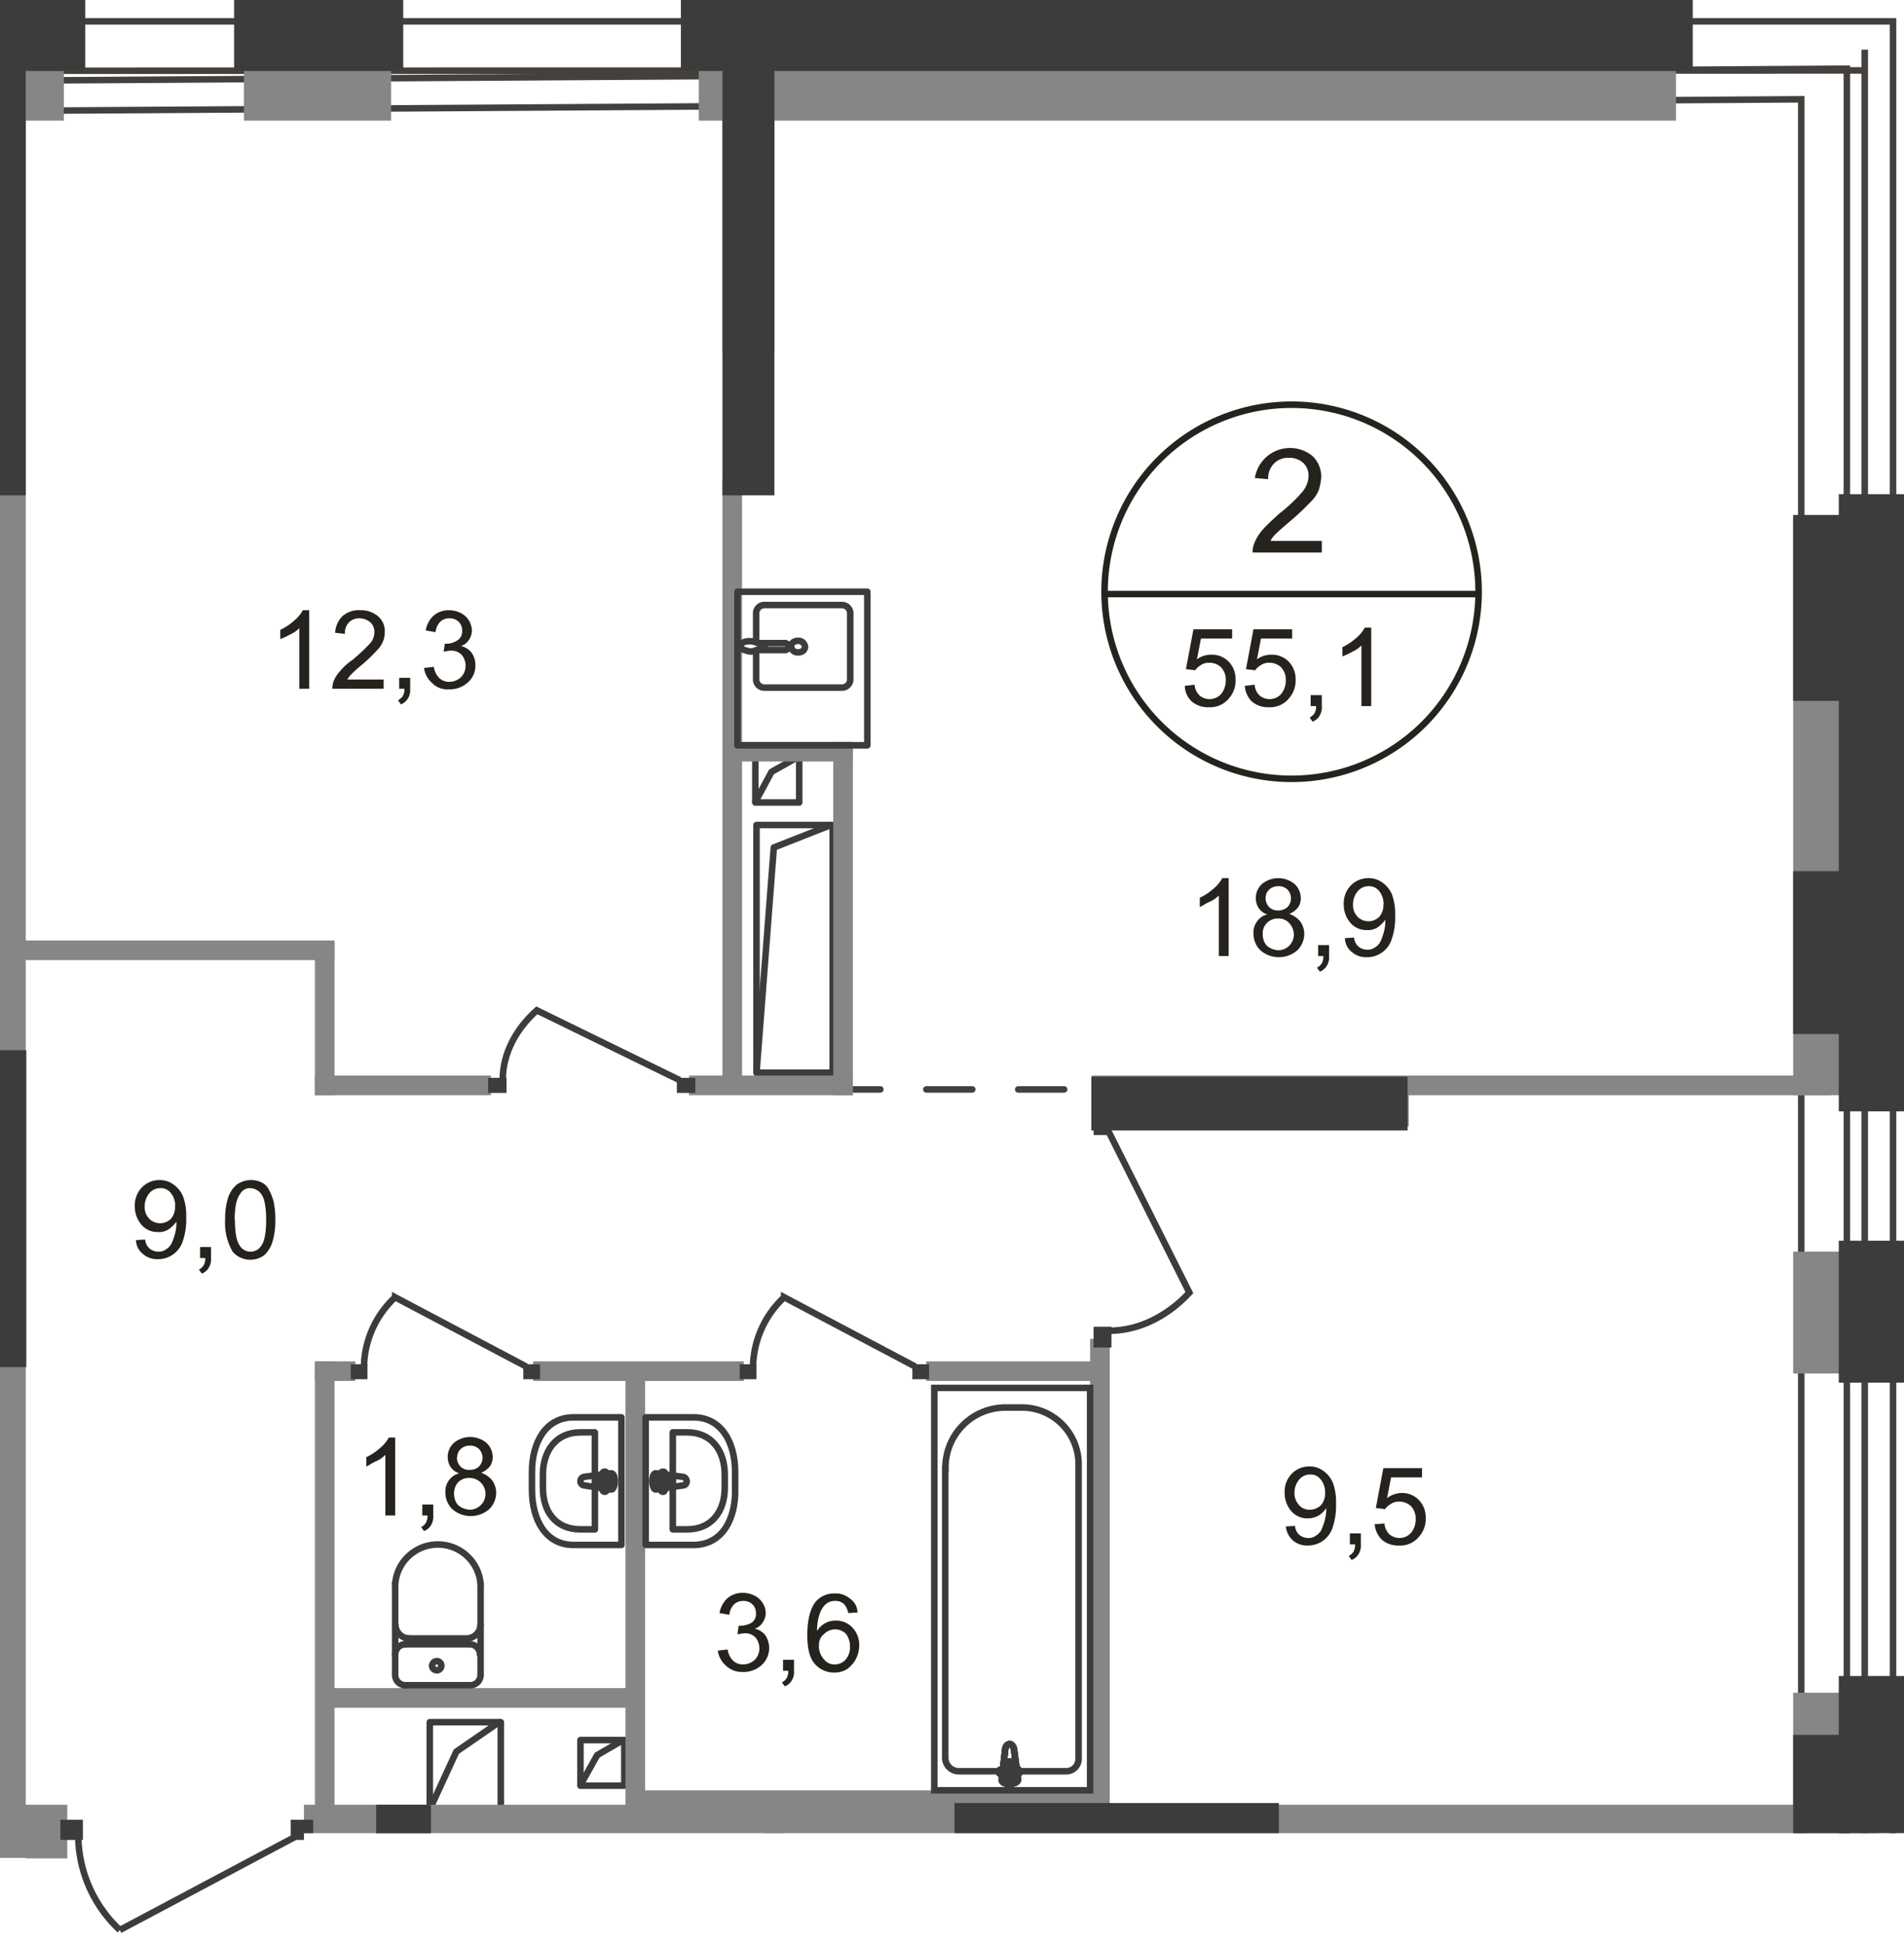 <svg id="Слой_1" data-name="Слой 1" xmlns="http://www.w3.org/2000/svg" xmlns:xlink="http://www.w3.org/1999/xlink" viewBox="0 0 329.86 336.72"><defs><style>.cls-1,.cls-10,.cls-11,.cls-13,.cls-2,.cls-5,.cls-6,.cls-7{fill:none;}.cls-1{opacity:0.4;}.cls-3{clip-path:url(#clip-path);}.cls-4{clip-path:url(#clip-path-2);}.cls-5,.cls-6{stroke:#44403d;}.cls-10,.cls-5{stroke-miterlimit:22.93;}.cls-10,.cls-11,.cls-13,.cls-5,.cls-6,.cls-7{stroke-width:1.13px;}.cls-6,.cls-7{stroke-linecap:round;stroke-linejoin:round;}.cls-6{stroke-dasharray:7.96 7.96;}.cls-10,.cls-11,.cls-7{stroke:#3c3c3b;}.cls-8{fill:#868686;}.cls-9{fill:#3c3c3b;}.cls-11,.cls-13{stroke-miterlimit:10;}.cls-12{fill:#26231e;}.cls-13{stroke:#26231e;}</style><clipPath id="clip-path"><polygon id="f204" class="cls-1" points="0 0 329.86 0 329.86 317.52 52.66 317.52 52.66 336.72 4.46 336.72 4.46 321.81 0 321.81 0 0"/></clipPath><clipPath id="clip-path-2"><polygon class="cls-2" points="-514.64 1080 329.86 1080 329.86 0 -513.24 0 -514.26 468.9 -514.64 1080"/></clipPath></defs><g class="cls-3"><g class="cls-4"><g id="Слой_1-2" data-name="Слой 1-2"><g id="Layer_2" data-name="Layer 2"><polygon class="cls-5" points="-268.94 12.3 -268.94 400.2 -265.74 395.5 -265.74 15.7 319.96 11.9 319.96 1029.7 323.06 1029.7 323.06 8.6 323.06 12.2 -268.94 12.3"/><polygon class="cls-5" points="312.06 3.7 -260.94 3.7 -276.64 3.7 -276.84 3.7 -276.84 408.2 -260.94 408.2 -260.94 20.9 312.06 17.2 312.06 1059.5 327.96 1059.5 327.96 17.2 327.96 3.7 312.06 3.7"/><line class="cls-6" x1="144.56" y1="188.7" x2="196.76" y2="188.7"/><polyline class="cls-7" points="74.46 313.4 79.06 303.4 86.46 298.3"/><rect class="cls-7" x="74.46" y="298.3" width="12.3" height="15.1"/><polyline class="cls-7" points="131.06 185.8 134.06 146.8 143.96 142.9"/><rect class="cls-7" x="131.06" y="142.9" width="13.2" height="42.9"/><polyline class="cls-7" points="100.56 309.2 103.46 304 107.96 301.4"/><rect class="cls-7" x="100.56" y="301.4" width="7.6" height="7.9"/><polyline class="cls-7" points="130.86 138.9 133.66 133.7 138.26 131.1"/><rect class="cls-7" x="130.86" y="131.1" width="7.6" height="7.9"/><rect class="cls-8" x="310.66" y="293.2" width="14.8" height="39.8"/><rect class="cls-9" x="318.56" y="290.3" width="11.3" height="46"/><rect class="cls-8" x="121.06" y="4.9" width="169.3" height="16"/><rect class="cls-9" x="117.96" width="175.3" height="12.3"/><rect class="cls-8" x="310.66" y="216.8" width="14.8" height="21.1"/><rect class="cls-9" x="318.56" y="214.9" width="11.3" height="24.6"/><rect class="cls-8" x="-28.14" y="4.9" width="39.2" height="16"/><rect class="cls-9" x="-30.74" width="45.5" height="12.3"/><rect class="cls-8" x="42.26" y="4.9" width="25.5" height="16"/><rect class="cls-9" x="40.56" width="29.3" height="12.3"/><rect class="cls-8" x="310.66" y="89.6" width="14.8" height="100.1"/><rect class="cls-9" x="318.56" y="85.6" width="11.3" height="106.9"/><rect class="cls-8" x="188.86" y="231.9" width="3.4" height="85.2"/><rect class="cls-8" x="108.36" y="237.5" width="3.4" height="79.6"/><rect class="cls-8" x="54.56" y="235.8" width="3.4" height="81.3"/><rect class="cls-8" x="132.26" y="315.8" width="3.4" height="31.6"/><rect class="cls-8" x="54.56" y="235.8" width="7" height="3.4"/><rect class="cls-8" x="92.36" y="235.8" width="36.5" height="3.4"/><rect class="cls-8" x="54.96" y="292.4" width="54.9" height="3.4"/><rect class="cls-8" x="109.96" y="310.1" width="81.3" height="3.4"/><rect class="cls-8" x="160.46" y="235.8" width="30.5" height="3.4"/><rect class="cls-8" x="0.76" y="162.9" width="57.2" height="3.4"/><rect class="cls-8" x="-4.54" y="12.2" width="9" height="330.7"/><rect class="cls-8" x="125.16" y="12.2" width="9" height="48.9"/><rect class="cls-8" x="189.16" y="186.3" width="54.9" height="8.8"/><rect class="cls-8" x="52.66" y="312.6" width="260.6" height="9.3"/><rect class="cls-8" x="-2.34" y="312.6" width="14" height="9.3"/><rect class="cls-8" x="65.06" y="312.6" width="9.5" height="132.6"/><rect class="cls-8" x="65.16" y="312.6" width="9.5" height="37.4"/><rect class="cls-8" x="190.56" y="186.3" width="126.6" height="3.4"/><rect class="cls-8" x="119.36" y="186.3" width="28.3" height="3.4"/><rect class="cls-8" x="126.56" y="128.5" width="21.2" height="3.4"/><rect class="cls-8" x="54.56" y="186.3" width="30.5" height="3.4"/><rect class="cls-8" x="54.56" y="163.1" width="3.4" height="26.6"/><rect class="cls-8" x="125.16" y="83" width="3.4" height="106.6"/><rect class="cls-8" x="144.36" y="128.5" width="3.4" height="61.2"/><rect class="cls-9" x="310.66" y="300.5" width="9.7" height="35.9"/><rect class="cls-9" x="310.66" y="150.9" width="9.7" height="28.2"/><rect class="cls-9" x="310.66" y="89.2" width="9.7" height="32.2"/><rect class="cls-9" x="-5.04" y="181.9" width="9.6" height="54.9"/><rect class="cls-9" x="-4.54" y="10.5" width="9" height="75.3"/><rect class="cls-9" x="125.16" y="10.5" width="9" height="75.3"/><rect class="cls-9" x="165.36" y="312.3" width="56.2" height="9.5"/><rect class="cls-9" x="189.06" y="186.5" width="54.8" height="9.3"/><rect class="cls-9" x="65.16" y="312.6" width="9.5" height="37.4"/><rect class="cls-9" x="189.46" y="193" width="3.1" height="3.6"/><rect class="cls-9" x="189.46" y="229.8" width="3.1" height="3.6"/><path class="cls-10" d="M192.06,196l14,27.9c-3.8,4.1-8.8,6.6-13.9,6.6"/><rect class="cls-9" x="50.36" y="315.2" width="3.9" height="3.5"/><rect class="cls-9" x="10.46" y="315.2" width="3.9" height="3.5"/><path class="cls-10" d="M51.06,318.2l-30.3,16.1a22.61,22.61,0,0,1-7.2-16"/><rect class="cls-9" x="90.66" y="236.3" width="2.9" height="2.6"/><rect class="cls-9" x="60.76" y="236.3" width="2.9" height="2.6"/><path class="cls-10" d="M91.16,236.7l-22.7-12a16.86,16.86,0,0,0-5.4,11.9"/><rect class="cls-9" x="158.06" y="236.3" width="2.9" height="2.6"/><rect class="cls-9" x="128.16" y="236.3" width="2.9" height="2.6"/><path class="cls-10" d="M158.56,236.7l-22.7-12a16.86,16.86,0,0,0-5.4,11.9"/><rect class="cls-9" x="117.26" y="186.7" width="3.2" height="2.6"/><rect class="cls-9" x="84.56" y="186.7" width="3.2" height="2.6"/><path class="cls-10" d="M117.76,187.1,93,175c-3.7,3.3-5.9,7.6-5.9,12"/><path class="cls-7" d="M83.26,290.1a1.79,1.79,0,0,1-1.78,1.8h0"/><line class="cls-7" x1="83.26" y1="290" x2="83.26" y2="274.3"/><path class="cls-7" d="M68.46,274.4a7.42,7.42,0,0,1,14.8,0"/><line class="cls-7" x1="68.46" y1="274.2" x2="68.46" y2="289.9"/><path class="cls-7" d="M70.26,291.9a1.78,1.78,0,0,1-1.8-1.78v0"/><line class="cls-7" x1="70.06" y1="291.9" x2="81.16" y2="291.9"/><path class="cls-7" d="M75.66,289.3a.78.78,0,0,1-.8-.78v0a.86.86,0,0,1,.8-.8.8.8,0,0,1,0,1.6Z"/><path class="cls-7" d="M68.46,286.6a1.79,1.79,0,0,1,1.78-1.8h0"/><line class="cls-7" x1="70.06" y1="284.8" x2="81.16" y2="284.8"/><path class="cls-7" d="M81.36,284.8a1.79,1.79,0,0,1,1.8,1.78v0"/><path class="cls-7" d="M83.26,281.4a2.46,2.46,0,0,1-2.5,2.4"/><line class="cls-7" x1="80.56" y1="283.8" x2="70.76" y2="283.8"/><path class="cls-7" d="M71,283.8a2.46,2.46,0,0,1-2.5-2.4"/><path class="cls-7" d="M99.36,267.6h8.3V245.5h-8.3c-4.8,0-7.2,4.3-7.2,9.5v3C92.16,263.3,94.56,267.6,99.36,267.6Z"/><path class="cls-7" d="M100.56,264.9h2.5V248.1h-2.5c-4.3,0-6.5,3.3-6.5,7.3v2.3C94.06,261.7,96.16,264.9,100.56,264.9Z"/><path class="cls-7" d="M101.26,257.3l4.6.7c.8.1.9-2.9,0-2.8l-4.6.6a.77.77,0,0,0-.7.8A.74.74,0,0,0,101.26,257.3Z"/><path class="cls-7" d="M104.76,258.4h0a.44.44,0,0,0,.4-.4v-1h.9a.4.4,0,0,0,.4-.4.41.41,0,0,0-.4-.4h-.9v-.9a.4.4,0,0,0-.8,0v.9h-.9a.4.4,0,0,0-.4.4.39.39,0,0,0,.39.4h.91v.9A.45.45,0,0,0,104.76,258.4Z"/><path class="cls-7" d="M120.16,267.6h-8.3V245.5h8.3c4.8,0,7.2,4.3,7.2,9.5v3C127.46,263.3,125,267.6,120.16,267.6Z"/><path class="cls-7" d="M119.06,264.9h-2.5V248.1h2.5c4.3,0,6.5,3.3,6.5,7.3v2.3C125.56,261.7,123.36,264.9,119.06,264.9Z"/><path class="cls-7" d="M118.26,257.3l-4.6.7c-.8.1-.9-2.9,0-2.8l4.6.6a.77.77,0,0,1,.7.8.68.68,0,0,1-.66.7Z"/><path class="cls-7" d="M114.86,258.4h0a.42.42,0,0,1-.4-.4v-1h-.9a.4.4,0,0,1,0-.8h.9v-.9a.4.4,0,0,1,.8,0v.9h.9a.4.4,0,0,1,0,.8h-.9v.9C115.16,258.2,115.06,258.4,114.86,258.4Z"/><rect class="cls-10" x="161.86" y="240.4" width="27" height="69.7"/><path class="cls-10" d="M163.76,254.4v50a2.35,2.35,0,0,0,2.3,2.4h18.7a2.14,2.14,0,0,0,2.1-2.18V253.8a9.82,9.82,0,0,0-9.6-10H174a10.4,10.4,0,0,0-10.2,10.6Z"/><path class="cls-11" d="M175.66,302.9l.7,5.3c.1,1-3,1.1-2.8,0l.6-5.3c.1-.4.3-.8.8-.8.3,0,.6.4.7.8"/><path class="cls-10" d="M175.66,302.9l.7,5.3c.1,1-3,1.1-2.8,0l.6-5.3c.1-.4.3-.8.8-.8C175.26,302.1,175.56,302.5,175.66,302.9Z"/><path class="cls-10" d="M175.66,302.9l.7,5.3c.1,1-3,1.1-2.8,0l.6-5.3c.1-.4.3-.8.8-.8C175.26,302.1,175.56,302.5,175.66,302.9Z"/><path class="cls-7" d="M175.66,302.9l.7,5.3c.1,1-3,1.1-2.8,0l.6-5.3c.1-.4.3-.8.8-.8C175.26,302.1,175.56,302.5,175.66,302.9Z"/><path class="cls-11" d="M176.66,306.9h0a.44.44,0,0,1-.4.4h-1v1a.4.4,0,1,1-.8,0v-1h-1a.4.4,0,0,1-.4-.4.39.39,0,0,1,.39-.4h1v-1a.4.4,0,0,1,.8,0v1h1a.37.37,0,0,1,.4.34v.06"/><path class="cls-7" d="M176.66,306.9h0a.44.44,0,0,1-.4.4h-1v1a.4.4,0,1,1-.8,0v-1h-1a.4.4,0,0,1-.4-.4.39.39,0,0,1,.39-.4h1v-1a.4.4,0,0,1,.8,0v1h1a.37.37,0,0,1,.4.34Z"/><path class="cls-7" d="M176.66,306.9h0a.44.44,0,0,1-.4.4h-1v1a.4.4,0,1,1-.8,0v-1h-1a.4.4,0,0,1-.4-.4.39.39,0,0,1,.39-.4h1v-1a.4.4,0,0,1,.8,0v1h1a.37.37,0,0,1,.4.34Z"/><path class="cls-7" d="M176.66,306.9h0a.44.44,0,0,1-.4.4h-1v1a.4.4,0,1,1-.8,0v-1h-1a.4.4,0,0,1-.4-.4.39.39,0,0,1,.39-.4h1v-1a.4.4,0,0,1,.8,0v1h1a.37.37,0,0,1,.4.34Z"/><path class="cls-7" d="M131,112.8v5a1.43,1.43,0,0,0,1.5,1.3h13.3a1.45,1.45,0,0,0,1.5-1.3V106.1a1.45,1.45,0,0,0-1.5-1.3h-13.3a1.43,1.43,0,0,0-1.5,1.3v5.1"/><path class="cls-10" d="M138.26,111c-.7,0-1.2.4-1.2,1a1.13,1.13,0,0,0,1.2,1c.7,0,1.2-.4,1.2-1A1.13,1.13,0,0,0,138.26,111Z"/><path class="cls-10" d="M131.46,111.4h4.4a.61.61,0,1,1,.22,1.2.81.81,0,0,1-.22,0h-4.4"/><path class="cls-10" d="M130.76,112.7c.6-.2,1-.3,1.2-.4a.79.79,0,0,1,.4-.1.1.1,0,0,0,.1-.1V112h0v-.2a.1.1,0,0,0-.1-.1c-.1,0-.3-.1-.4-.1l-1.2-.4a3.16,3.16,0,0,0-1.4-.1c-.6.1-1.1.4-1.1.8s.5.7,1.1.8A1.71,1.71,0,0,0,130.76,112.7Z"/><rect class="cls-7" x="127.76" y="102.5" width="22.5" height="26.6"/><path class="cls-12" d="M124.36,285.9l1.7-.2a3.42,3.42,0,0,0,1,2,2.51,2.51,0,0,0,1.7.6,3,3,0,0,0,2-.8,2.8,2.8,0,0,0,.8-2,2.93,2.93,0,0,0-.7-1.9,2.49,2.49,0,0,0-1.9-.7,6.83,6.83,0,0,0-1.2.2l.2-1.5h.3a4.11,4.11,0,0,0,1.9-.5,1.78,1.78,0,0,0,.8-1.7,2,2,0,0,0-.6-1.5,2.13,2.13,0,0,0-1.6-.6,2.25,2.25,0,0,0-1.6.6,3,3,0,0,0-.8,1.8l-1.7-.3a4.4,4.4,0,0,1,1.4-2.6,4,4,0,0,1,2.7-.9,4.52,4.52,0,0,1,2,.5,3.58,3.58,0,0,1,1.4,1.3,3.4,3.4,0,0,1,.5,1.7,3,3,0,0,1-.5,1.6,2.59,2.59,0,0,1-1.4,1.1,3.27,3.27,0,0,1,1.8,1.1,4,4,0,0,1-.6,5.2,4.62,4.62,0,0,1-3.3,1.2,4,4,0,0,1-2.9-1.1A4.15,4.15,0,0,1,124.36,285.9Z"/><path class="cls-12" d="M135.66,289.4v-1.9h1.9v1.9a2.83,2.83,0,0,1-.4,1.7,2.4,2.4,0,0,1-1.2,1l-.5-.7a1.81,1.81,0,0,0,.8-.7,2.27,2.27,0,0,0,.3-1.3Z"/><path class="cls-12" d="M148.56,279.3l-1.6.1a3.79,3.79,0,0,0-.6-1.4,2.05,2.05,0,0,0-1.7-.7,2.32,2.32,0,0,0-1.4.4,3.66,3.66,0,0,0-1.2,1.7,8.37,8.37,0,0,0-.5,3.1,3.7,3.7,0,0,1,3.3-1.8,3.81,3.81,0,0,1,2.8,1.2,4.31,4.31,0,0,1,1.2,3.1,5.4,5.4,0,0,1-.6,2.4,5.11,5.11,0,0,1-1.5,1.7,4,4,0,0,1-2.2.6,4.31,4.31,0,0,1-3.4-1.5c-.9-1-1.3-2.7-1.3-5,0-2.6.5-4.5,1.4-5.7a4.19,4.19,0,0,1,3.4-1.5,3.74,3.74,0,0,1,2.6.9A2.93,2.93,0,0,1,148.56,279.3Zm-6.7,5.8a3.58,3.58,0,0,0,1.4,2.8,2.32,2.32,0,0,0,1.4.4,2.53,2.53,0,0,0,1.8-.8,3.23,3.23,0,0,0,.8-2.3,3.63,3.63,0,0,0-.7-2.2,2.66,2.66,0,0,0-3.76,0l0,0a2.31,2.31,0,0,0-.9,2.1Z"/><path class="cls-12" d="M222.76,264.4l1.6-.1a2.22,2.22,0,0,0,.8,1.6,2.46,2.46,0,0,0,1.5.5,2,2,0,0,0,1.3-.4,2.59,2.59,0,0,0,.9-.9,9.06,9.06,0,0,0,.6-1.6,6.78,6.78,0,0,0,.3-2v-.3a4,4,0,0,1-1.3,1.3,3.85,3.85,0,0,1-1.9.5,3.62,3.62,0,0,1-2.8-1.2,4.77,4.77,0,0,1-1.2-3.2,4.43,4.43,0,0,1,1.2-3.3,4.19,4.19,0,0,1,3-1.3,4,4,0,0,1,2.4.7,4.85,4.85,0,0,1,1.7,2,9.48,9.48,0,0,1,.6,3.8,11.43,11.43,0,0,1-.6,4.1,4.46,4.46,0,0,1-4.3,3.1,3.74,3.74,0,0,1-2.6-.9A3.87,3.87,0,0,1,222.76,264.4Zm6.8-5.9a3.39,3.39,0,0,0-.8-2.3,2.17,2.17,0,0,0-1.8-.8,2.44,2.44,0,0,0-1.9.9,3.56,3.56,0,0,0-.8,2.3,3,3,0,0,0,.8,2.1,2.37,2.37,0,0,0,1.9.8,2.78,2.78,0,0,0,1.9-.8A3.07,3.07,0,0,0,229.56,258.5Z"/><path class="cls-12" d="M233.86,267.5v-1.9h1.9v1.9a2.83,2.83,0,0,1-.4,1.7,2.4,2.4,0,0,1-1.2,1l-.5-.7a1.81,1.81,0,0,0,.8-.7,2.27,2.27,0,0,0,.3-1.3Z"/><path class="cls-12" d="M238.16,264l1.7-.1a2.84,2.84,0,0,0,.9,1.9,2.7,2.7,0,0,0,3.7-.3,3.66,3.66,0,0,0,.8-2.4,3.12,3.12,0,0,0-.8-2.2,2.87,2.87,0,0,0-2.1-.8,2.32,2.32,0,0,0-1.4.4,3,3,0,0,0-1,.9l-1.6-.2,1.3-6.9h6.7v1.6H241l-.7,3.6a4.26,4.26,0,0,1,2.5-.9,4.06,4.06,0,0,1,3,1.2,4.31,4.31,0,0,1,1.2,3.1,4.61,4.61,0,0,1-1.1,3.2,4.17,4.17,0,0,1-3.5,1.6,4.36,4.36,0,0,1-3-1A4.22,4.22,0,0,1,238.16,264Z"/><path class="cls-12" d="M23.56,214.8l1.6-.1a2.22,2.22,0,0,0,.8,1.6,2.46,2.46,0,0,0,1.5.5,2,2,0,0,0,1.3-.4,2.59,2.59,0,0,0,.9-.9,9.06,9.06,0,0,0,.6-1.6,6.78,6.78,0,0,0,.3-2v-.3a5.53,5.53,0,0,1-1.3,1.3,3,3,0,0,1-1.9.5,3.62,3.62,0,0,1-2.8-1.2,4.77,4.77,0,0,1-1.2-3.2,4.43,4.43,0,0,1,1.2-3.3,4.19,4.19,0,0,1,3-1.3,4,4,0,0,1,2.4.7,4.85,4.85,0,0,1,1.7,2,9.48,9.48,0,0,1,.6,3.8,11.43,11.43,0,0,1-.6,4.1,4.46,4.46,0,0,1-4.3,3.1,3.74,3.74,0,0,1-2.6-.9A3.13,3.13,0,0,1,23.56,214.8Zm6.8-5.9a3.56,3.56,0,0,0-.8-2.3,2.17,2.17,0,0,0-1.8-.8,2.44,2.44,0,0,0-1.9.9,3.56,3.56,0,0,0-.8,2.3,2.87,2.87,0,0,0,.8,2.1,2.66,2.66,0,0,0,3.76,0l0,0a3.07,3.07,0,0,0,.7-2.2Z"/><path class="cls-12" d="M34.66,217.9V216h1.9v1.9a2.83,2.83,0,0,1-.4,1.7,2.4,2.4,0,0,1-1.2,1l-.5-.7a1.81,1.81,0,0,0,.8-.7,2.27,2.27,0,0,0,.3-1.3Z"/><path class="cls-12" d="M39,211.3a12.53,12.53,0,0,1,.5-3.8,5.13,5.13,0,0,1,1.5-2.3,4.28,4.28,0,0,1,4.3-.4,2.74,2.74,0,0,1,1.3,1.3,9.39,9.39,0,0,1,.8,2,14.34,14.34,0,0,1,.3,3.2,12.53,12.53,0,0,1-.5,3.8,5.27,5.27,0,0,1-1.4,2.3,4.09,4.09,0,0,1-2.4.8,4,4,0,0,1-3.1-1.4A9.9,9.9,0,0,1,39,211.3Zm1.7,0c0,2.2.3,3.7.8,4.4a2.19,2.19,0,0,0,3,.81,2.25,2.25,0,0,0,.81-.81c.5-.7.8-2.2.8-4.4s-.3-3.7-.8-4.4a2.42,2.42,0,0,0-1.9-1.1,1.89,1.89,0,0,0-1.8,1Q40.66,208,40.66,211.3Z"/><path class="cls-12" d="M68.46,262.5h-1.7V252a5,5,0,0,1-1.6,1.1c-.7.3-1.2.7-1.7.9v-1.6a9.86,9.86,0,0,0,2.4-1.6,6.19,6.19,0,0,0,1.5-1.8h1.1Z"/><path class="cls-12" d="M73.16,262.5v-1.9h1.9v1.9a2.83,2.83,0,0,1-.4,1.7,2.4,2.4,0,0,1-1.2,1l-.5-.7a1.81,1.81,0,0,0,.8-.7,2.27,2.27,0,0,0,.3-1.3Z"/><path class="cls-12" d="M79.56,255.2a3,3,0,0,1-1.5-1.1,3.29,3.29,0,0,1,.6-4.2,4.43,4.43,0,0,1,5.6,0,3.39,3.39,0,0,1,1.1,2.5,2.78,2.78,0,0,1-.5,1.6,3.71,3.71,0,0,1-1.5,1.1,4.3,4.3,0,0,1,1.9,1.3,3.77,3.77,0,0,1,.7,2.1,4,4,0,0,1-1.2,2.9,4.87,4.87,0,0,1-6.4,0,4,4,0,0,1-1.2-2.9,3.19,3.19,0,0,1,.7-2.2A3,3,0,0,1,79.56,255.2Zm-.9,3.5a3.39,3.39,0,0,0,.3,1.4,2,2,0,0,0,1,1,3.28,3.28,0,0,0,1.4.4,2.75,2.75,0,0,0,0-5.5h-.14a2.56,2.56,0,0,0-1.9.8A2.93,2.93,0,0,0,78.66,258.7Zm.5-6.3a2.25,2.25,0,0,0,.6,1.6,2.1,2.1,0,0,0,1.6.6A2.27,2.27,0,0,0,83,254a2.18,2.18,0,0,0,0-3,2.13,2.13,0,0,0-1.6-.6,2.25,2.25,0,0,0-1.6.6,2,2,0,0,0-.6,1.4Z"/><path class="cls-12" d="M53.56,119.3h-1.7V108.8a5,5,0,0,1-1.6,1.1,12.51,12.51,0,0,1-1.7.8v-1.6a9.86,9.86,0,0,0,2.4-1.6,6.19,6.19,0,0,0,1.5-1.8h1.1Z"/><path class="cls-12" d="M66.46,117.7v1.6h-8.9a4.86,4.86,0,0,1,.2-1.2,5.67,5.67,0,0,1,1.1-1.8,11.31,11.31,0,0,1,2.2-2,31.76,31.76,0,0,0,3-2.8,2.91,2.91,0,0,0,.8-2,2.19,2.19,0,0,0-.7-1.7,2.91,2.91,0,0,0-1.8-.7,2.47,2.47,0,0,0-1.9.7,2.55,2.55,0,0,0-.7,2l-1.7-.2a4.35,4.35,0,0,1,1.3-2.9,4.26,4.26,0,0,1,3.1-1,4.52,4.52,0,0,1,3.1,1.1,3.36,3.36,0,0,1,1.1,2.7,4.59,4.59,0,0,1-.3,1.6,5.19,5.19,0,0,1-1.1,1.6,29.8,29.8,0,0,1-2.5,2.4,21.94,21.94,0,0,0-1.9,1.7,5.06,5.06,0,0,0-.7.9Z"/><path class="cls-12" d="M69.16,119.3v-1.9h1.9v1.9a2.83,2.83,0,0,1-.4,1.7,2.4,2.4,0,0,1-1.2,1l-.5-.7a2.83,2.83,0,0,0,.8-.7,2.27,2.27,0,0,0,.3-1.3Z"/><path class="cls-12" d="M73.46,115.7l1.7-.2a3.42,3.42,0,0,0,1,2,2.51,2.51,0,0,0,1.7.6,3,3,0,0,0,2-.8,2.8,2.8,0,0,0,.8-2,2.93,2.93,0,0,0-.7-1.9,2.49,2.49,0,0,0-1.9-.7,6.83,6.83,0,0,0-1.2.2l.2-1.4h.3a3.32,3.32,0,0,0,1.9-.6,1.78,1.78,0,0,0,.8-1.7,2,2,0,0,0-.6-1.5,2.13,2.13,0,0,0-1.6-.6,2.25,2.25,0,0,0-1.6.6,3,3,0,0,0-.8,1.8l-1.7-.3a4.4,4.4,0,0,1,1.4-2.6,4,4,0,0,1,2.7-.9,4.52,4.52,0,0,1,2,.5,3.58,3.58,0,0,1,1.4,1.3,3.77,3.77,0,0,1,.5,1.7,3,3,0,0,1-.5,1.6,2.59,2.59,0,0,1-1.4,1.1,3.27,3.27,0,0,1,1.8,1.1,3.63,3.63,0,0,1,.7,2.2,3.82,3.82,0,0,1-1.3,3,4.62,4.62,0,0,1-3.3,1.2,3.62,3.62,0,0,1-2.9-1.1A4.15,4.15,0,0,1,73.46,115.7Z"/><path class="cls-12" d="M229,93.5v2.2H217a4.37,4.37,0,0,1,.3-1.6,7.89,7.89,0,0,1,1.5-2.4c.7-.8,1.7-1.7,2.9-2.8a25.25,25.25,0,0,0,4-3.8,4.36,4.36,0,0,0,1-2.7,3,3,0,0,0-.9-2.2,3.48,3.48,0,0,0-2.5-.9,3.4,3.4,0,0,0-2.6,1,3.66,3.66,0,0,0-1,2.7l-2.3-.2a6.16,6.16,0,0,1,10-3.8,4.92,4.92,0,0,1,1.5,3.6,9.59,9.59,0,0,1-.4,2.2A5.83,5.83,0,0,1,227,87a41.11,41.11,0,0,1-3.4,3.2c-1.3,1.1-2.2,1.9-2.6,2.3a4.6,4.6,0,0,0-.9,1.2H229Z"/><path class="cls-12" d="M205.26,118.8l1.7-.2a2.84,2.84,0,0,0,.9,1.9,2.7,2.7,0,0,0,3.7-.3,3.66,3.66,0,0,0,.8-2.4,3.12,3.12,0,0,0-.8-2.2,2.87,2.87,0,0,0-2.1-.8,2.32,2.32,0,0,0-1.4.4,3,3,0,0,0-1,.9l-1.6-.2,1.3-6.9h6.7v1.6h-5.4l-.7,3.6a4.14,4.14,0,0,1,2.5-.8,4.06,4.06,0,0,1,3,1.2,4.31,4.31,0,0,1,1.2,3.1,4.61,4.61,0,0,1-1.1,3.2,4.17,4.17,0,0,1-3.5,1.6,4.36,4.36,0,0,1-3-1A3.78,3.78,0,0,1,205.26,118.8Z"/><path class="cls-12" d="M215.66,118.8l1.7-.2a2.84,2.84,0,0,0,.9,1.9,2.7,2.7,0,0,0,3.7-.3,3.66,3.66,0,0,0,.8-2.4,3.12,3.12,0,0,0-.8-2.2,2.87,2.87,0,0,0-2.1-.8,2.32,2.32,0,0,0-1.4.4,3,3,0,0,0-1,.9l-1.6-.2,1.3-6.9h6.7v1.6h-5.4l-.7,3.6a4.14,4.14,0,0,1,2.5-.8,4.06,4.06,0,0,1,3,1.2,4.31,4.31,0,0,1,1.2,3.1,4.61,4.61,0,0,1-1.1,3.2,4.17,4.17,0,0,1-3.5,1.6,4.36,4.36,0,0,1-3-1A4.22,4.22,0,0,1,215.66,118.8Z"/><path class="cls-12" d="M227.06,122.3v-1.9H229v1.9a2.83,2.83,0,0,1-.4,1.7,2.4,2.4,0,0,1-1.2,1l-.5-.7a2.83,2.83,0,0,0,.8-.7,2.27,2.27,0,0,0,.3-1.3Z"/><path class="cls-12" d="M237.56,122.3h-1.7V111.8a5,5,0,0,1-1.6,1.1,12.51,12.51,0,0,1-1.7.8v-1.6a9.86,9.86,0,0,0,2.4-1.6,6.19,6.19,0,0,0,1.5-1.8h1.1Z"/><path class="cls-13" d="M256.16,102.9a32.4,32.4,0,1,1-32.4-32.8A32.41,32.41,0,0,1,256.16,102.9Z"/><line class="cls-13" x1="190.96" y1="102.9" x2="256.46" y2="102.9"/><path class="cls-12" d="M212.86,165.6h-1.7V155.1a5,5,0,0,1-1.6,1.1c-.7.3-1.2.7-1.7.9v-1.6a9.86,9.86,0,0,0,2.4-1.6,6.19,6.19,0,0,0,1.5-1.8h1.1v13.5Z"/><path class="cls-12" d="M219.56,158.4a3,3,0,0,1-1.5-1.1,3.29,3.29,0,0,1,.6-4.2,4.43,4.43,0,0,1,5.6,0,3.39,3.39,0,0,1,1.1,2.5,2.78,2.78,0,0,1-.5,1.6,3.71,3.71,0,0,1-1.5,1.1,4.3,4.3,0,0,1,1.9,1.3,3.77,3.77,0,0,1,.7,2.1,4,4,0,0,1-1.2,2.9,4.87,4.87,0,0,1-6.4,0,4,4,0,0,1-1.2-2.9,3.19,3.19,0,0,1,.7-2.2A2.8,2.8,0,0,1,219.56,158.4Zm-.8,3.4a3.39,3.39,0,0,0,.3,1.4,2,2,0,0,0,1,1,3.28,3.28,0,0,0,1.4.4,2.74,2.74,0,0,0,2.7-2.7,3,3,0,0,0-.8-2,2.45,2.45,0,0,0-2-.8,2.56,2.56,0,0,0-1.9.8,2.49,2.49,0,0,0-.7,1.9Zm.5-6.3a2.25,2.25,0,0,0,.6,1.6,2.1,2.1,0,0,0,1.6.6,2.27,2.27,0,0,0,1.6-.6,2.17,2.17,0,0,0,0-3,2.13,2.13,0,0,0-1.6-.6,2.25,2.25,0,0,0-1.6.6,2,2,0,0,0-.6,1.4Z"/><path class="cls-12" d="M228.36,165.6v-1.9h1.9v1.9a2.83,2.83,0,0,1-.4,1.7,2.4,2.4,0,0,1-1.2,1l-.5-.7a1.81,1.81,0,0,0,.8-.7,2.27,2.27,0,0,0,.3-1.3Z"/><path class="cls-12" d="M233,162.5l1.6-.1a2.22,2.22,0,0,0,.8,1.6,2.46,2.46,0,0,0,1.5.5,2,2,0,0,0,1.3-.4,2.59,2.59,0,0,0,.9-.9,9.06,9.06,0,0,0,.6-1.6,6.78,6.78,0,0,0,.3-2v-.3a5.53,5.53,0,0,1-1.3,1.3,3,3,0,0,1-1.9.5,3.62,3.62,0,0,1-2.8-1.2,4.77,4.77,0,0,1-1.2-3.2,4.43,4.43,0,0,1,1.2-3.3,4.19,4.19,0,0,1,3-1.3,4,4,0,0,1,2.4.7,4.85,4.85,0,0,1,1.7,2,9.48,9.48,0,0,1,.6,3.8,11.43,11.43,0,0,1-.6,4.1,4.46,4.46,0,0,1-4.3,3.1,3.74,3.74,0,0,1-2.6-.9A3.13,3.13,0,0,1,233,162.5Zm6.7-5.9a3.56,3.56,0,0,0-.8-2.3,2.17,2.17,0,0,0-1.8-.8,2.44,2.44,0,0,0-1.9.9,3.56,3.56,0,0,0-.8,2.3,2.87,2.87,0,0,0,.8,2.1,2.66,2.66,0,0,0,3.76,0l0,0A3.07,3.07,0,0,0,239.66,156.6Z"/></g></g></g></g></svg>